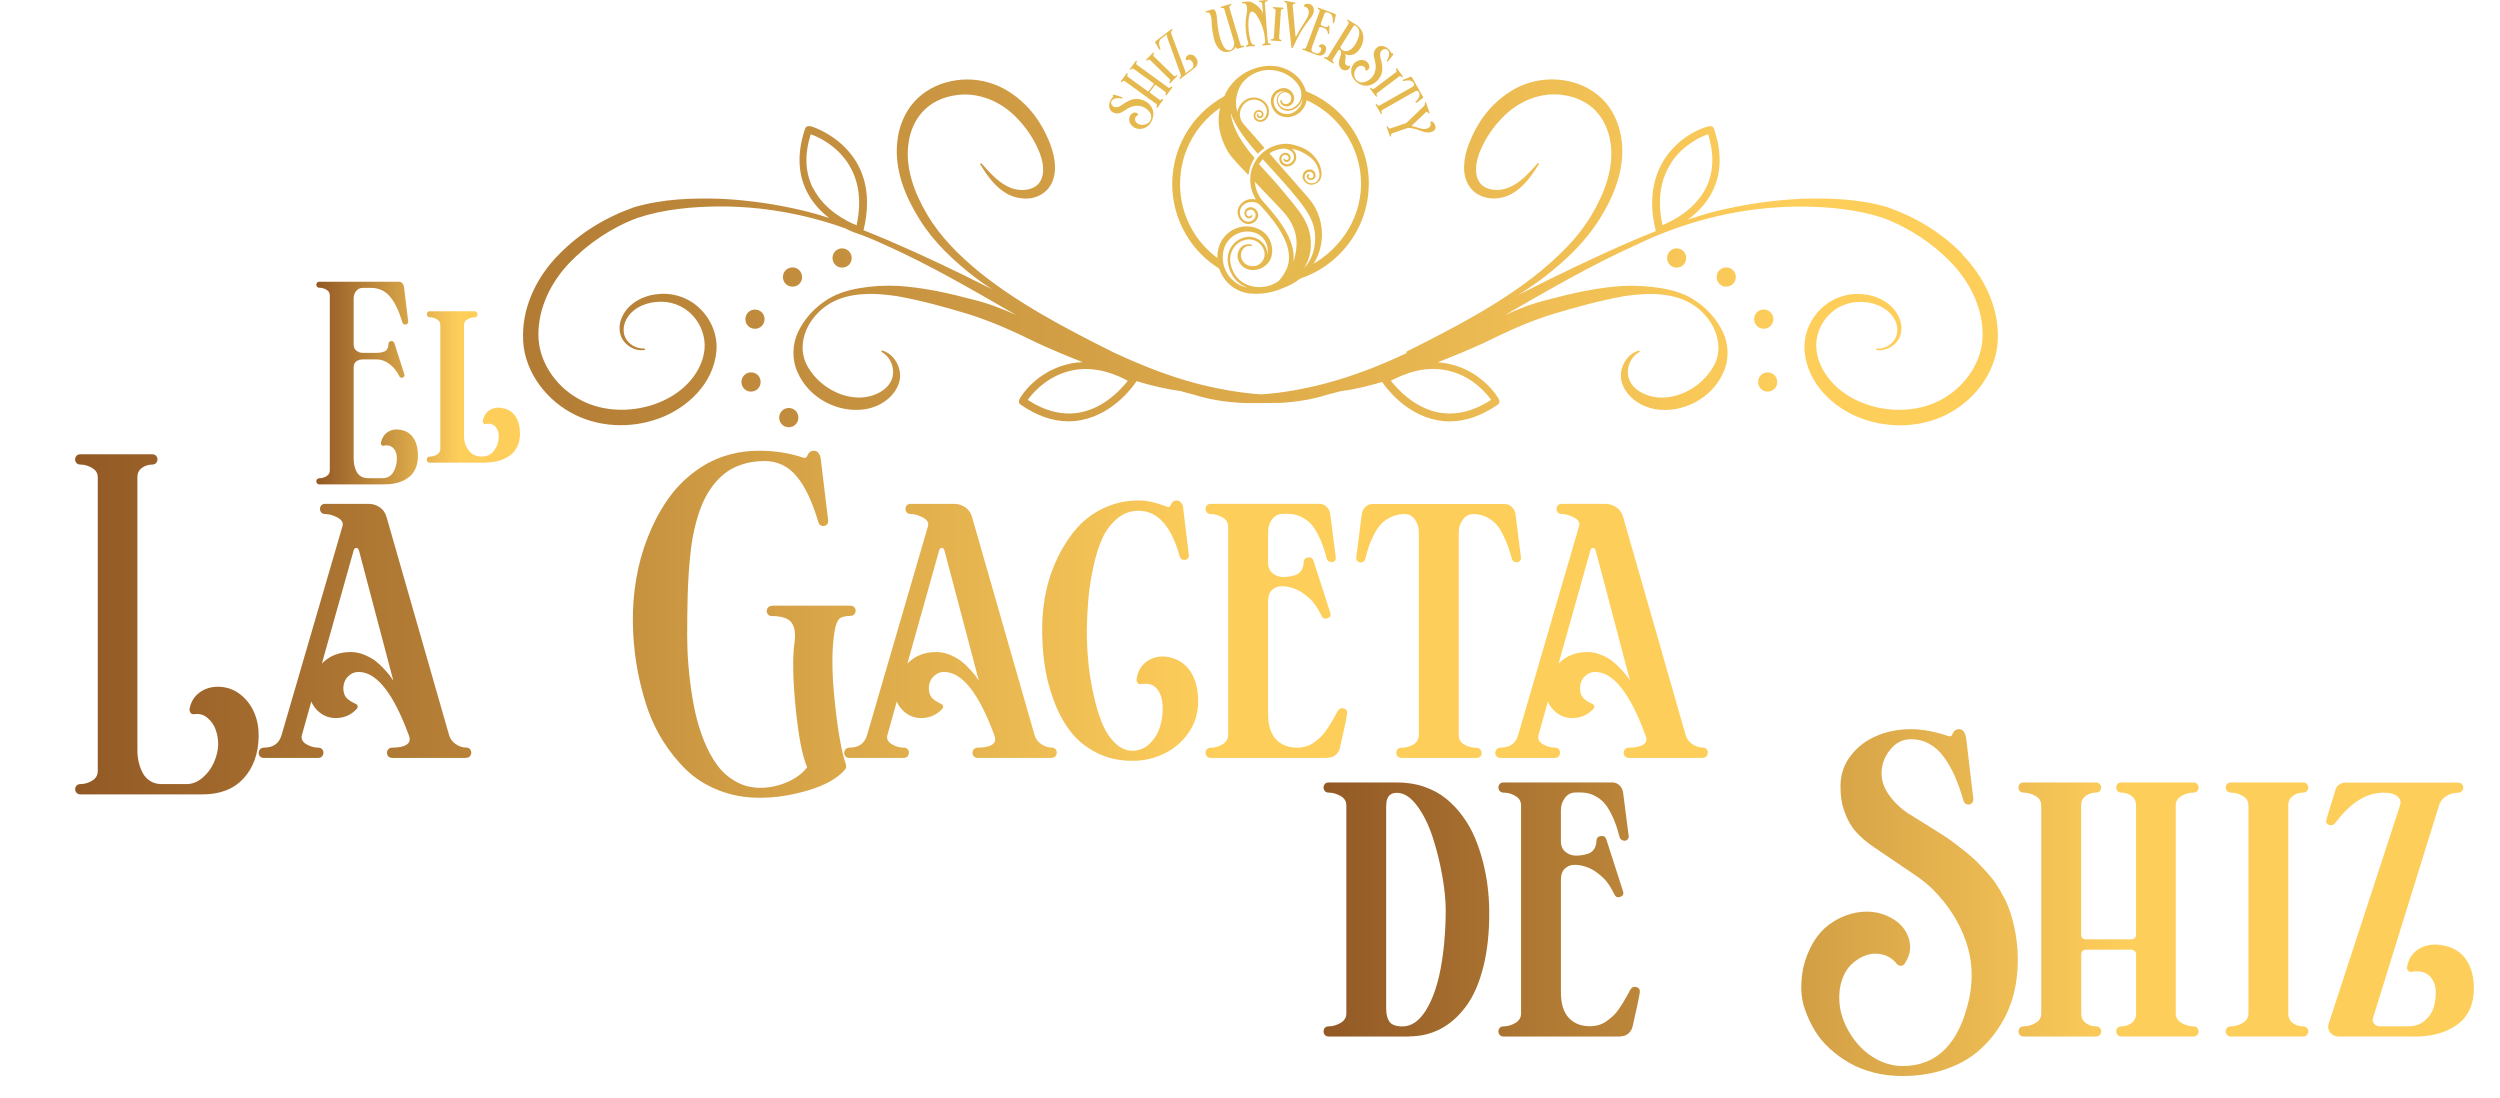 <?xml version="1.0" encoding="UTF-8"?>
<svg id="es" xmlns="http://www.w3.org/2000/svg" xmlns:xlink="http://www.w3.org/1999/xlink" width="369" height="162" viewBox="0 0 369 162">
  <defs>
    <style>
      .cls-1 {
        fill: url(#linear-gradient);
      }

      .cls-1, .cls-2, .cls-3, .cls-4, .cls-5, .cls-6, .cls-7, .cls-8, .cls-9, .cls-10, .cls-11, .cls-12, .cls-13, .cls-14, .cls-15, .cls-16, .cls-17, .cls-18, .cls-19, .cls-20 {
        stroke-width: 0px;
      }

      .cls-2 {
        fill: url(#linear-gradient-11);
      }

      .cls-3 {
        fill: url(#linear-gradient-12);
      }

      .cls-4 {
        fill: url(#linear-gradient-13);
      }

      .cls-5 {
        fill: url(#linear-gradient-10);
      }

      .cls-6 {
        fill: url(#linear-gradient-17);
      }

      .cls-7 {
        fill: url(#linear-gradient-16);
      }

      .cls-8 {
        fill: url(#linear-gradient-19);
      }

      .cls-9 {
        fill: url(#linear-gradient-15);
      }

      .cls-10 {
        fill: url(#linear-gradient-18);
      }

      .cls-11 {
        fill: url(#linear-gradient-14);
      }

      .cls-12 {
        fill: url(#linear-gradient-4);
      }

      .cls-13 {
        fill: url(#linear-gradient-2);
      }

      .cls-14 {
        fill: url(#linear-gradient-3);
      }

      .cls-15 {
        fill: url(#linear-gradient-8);
      }

      .cls-16 {
        fill: url(#linear-gradient-9);
      }

      .cls-17 {
        fill: url(#linear-gradient-7);
      }

      .cls-18 {
        fill: url(#linear-gradient-5);
      }

      .cls-19 {
        fill: url(#linear-gradient-6);
      }

      .cls-20 {
        fill: #e6b94f;
      }
    </style>
    <linearGradient id="linear-gradient" x1="11.09" y1="92.13" x2="252.1" y2="92.13" gradientUnits="userSpaceOnUse">
      <stop offset="0" stop-color="#925925"/>
      <stop offset=".7" stop-color="#fece5b"/>
    </linearGradient>
    <linearGradient id="linear-gradient-2" x1="195.35" y1="133.24" x2="365.12" y2="133.24" xlink:href="#linear-gradient"/>
    <linearGradient id="linear-gradient-3" x1="195.35" y1="133.24" x2="365.12" y2="133.24" xlink:href="#linear-gradient"/>
    <linearGradient id="linear-gradient-4" x1="195.35" y1="133.24" x2="365.12" y2="133.24" xlink:href="#linear-gradient"/>
    <linearGradient id="linear-gradient-5" x1="195.35" y1="133.24" x2="365.12" y2="133.24" xlink:href="#linear-gradient"/>
    <linearGradient id="linear-gradient-6" x1="195.35" y1="133.24" x2="365.12" y2="133.24" xlink:href="#linear-gradient"/>
    <linearGradient id="linear-gradient-7" x1="195.35" y1="133.24" x2="365.12" y2="133.24" xlink:href="#linear-gradient"/>
    <linearGradient id="linear-gradient-8" x1="46.69" y1="56.55" x2="76.77" y2="56.55" xlink:href="#linear-gradient"/>
    <linearGradient id="linear-gradient-9" x1="46.69" y1="56.55" x2="76.77" y2="56.55" xlink:href="#linear-gradient"/>
    <linearGradient id="linear-gradient-10" x1="0" y1="101.18" x2="367.24" y2="101.18" gradientTransform="translate(0 162.82) scale(1 -1)" gradientUnits="userSpaceOnUse">
      <stop offset="0" stop-color="#925925"/>
      <stop offset=".72" stop-color="#fece5b"/>
    </linearGradient>
    <linearGradient id="linear-gradient-11" y1="106.45" y2="106.45" xlink:href="#linear-gradient-10"/>
    <linearGradient id="linear-gradient-12" y1="115.72" y2="115.72" xlink:href="#linear-gradient-10"/>
    <linearGradient id="linear-gradient-13" y1="121.94" x2="367.24" y2="121.94" xlink:href="#linear-gradient-10"/>
    <linearGradient id="linear-gradient-14" y1="124.75" y2="124.75" xlink:href="#linear-gradient-10"/>
    <linearGradient id="linear-gradient-15" x1="0" y1="125.59" x2="367.24" y2="125.59" xlink:href="#linear-gradient-10"/>
    <linearGradient id="linear-gradient-16" y1="106.45" x2="367.24" y2="106.45" xlink:href="#linear-gradient-10"/>
    <linearGradient id="linear-gradient-17" y1="115.72" x2="367.24" y2="115.72" xlink:href="#linear-gradient-10"/>
    <linearGradient id="linear-gradient-18" y1="121.94" x2="367.24" y2="121.94" xlink:href="#linear-gradient-10"/>
    <linearGradient id="linear-gradient-19" y1="124.75" x2="367.24" y2="124.75" xlink:href="#linear-gradient-10"/>
  </defs>
  <g id="EDIT">
    <g>
      <path class="cls-1" d="m29.9,117.25H11.86c-.31,0-.53-.13-.67-.38s-.13-.5,0-.76c.13-.25.36-.38.69-.38.59,0,1.17-.17,1.72-.5s.83-.81.83-1.43v-43.36c0-.59-.28-1.05-.85-1.38s-1.14-.49-1.73-.49c-.31,0-.53-.13-.67-.38-.13-.25-.13-.5,0-.76.13-.25.36-.38.67-.38h10.61c.33,0,.56.13.69.38.13.25.13.5,0,.76-.13.25-.36.38-.69.38-.55,0-1.05.16-1.5.48-.45.32-.68.78-.68,1.39v40.31c0,.59.06,1.17.19,1.72.13.56.32,1.09.58,1.59.26.5.63.91,1.11,1.21.48.3,1.04.46,1.68.46h3.69c.85,0,1.63-.31,2.36-.93s1.29-1.37,1.68-2.25c.39-.88.6-1.75.63-2.62.01-.73-.1-1.45-.34-2.16s-.65-1.31-1.22-1.8c-.57-.49-1.23-.67-1.99-.56-.21.04-.38-.02-.51-.19-.13-.17-.19-.37-.16-.59.19-1.02.67-1.82,1.45-2.4.77-.58,1.7-.87,2.78-.87,1.22.02,2.29.39,3.23,1.11.93.73,1.63,1.64,2.09,2.73.46,1.09.67,2.24.65,3.46-.04,2.59-.79,4.67-2.24,6.24s-3.46,2.35-6.04,2.35Z"/>
      <path class="cls-1" d="m68.77,111.87h-10.87c-.33,0-.56-.13-.69-.38-.13-.25-.13-.5.01-.76.14-.25.37-.38.7-.38.96,0,1.67-.15,2.11-.45.44-.3.56-.74.33-1.33-2.3-6.26-4.77-9.39-7.43-9.39-.61,0-1.13.23-1.58.69-.44.46-.67,1.04-.67,1.74,0,.5.12.93.36,1.27.24.34.75.69,1.53,1.05.13.06.21.17.22.32.01.16-.04.29-.16.41-.77.82-1.72,1.26-2.83,1.32s-2.09-.29-2.92-1.08c-.43-.42-.74-.87-.93-1.36l-1.38,4.92c-.16.56.04,1.02.62,1.37.58.35,1.17.52,1.78.52.33,0,.55.13.68.38.13.25.12.5-.01.76-.13.25-.36.38-.67.38h-8.04c-.31,0-.53-.13-.66-.38-.13-.25-.12-.5.02-.76.14-.25.37-.38.68-.38,1.38,0,2.25-.63,2.6-1.89l8.99-30.83c.13-.49-.12-.9-.76-1.25-.64-.34-1.25-.51-1.82-.51-.31,0-.53-.13-.66-.38-.13-.25-.13-.5,0-.75.13-.25.34-.37.66-.37h6.42c.62,0,1.17.17,1.66.51.49.34.81.8.98,1.38l9.23,32.19c.16.58.49,1.04.99,1.38s1.01.51,1.55.51c.31,0,.53.13.66.38.13.25.12.5-.01.76-.13.25-.36.38-.69.38Zm-10.71-11.39l-5.07-19.2c-.08-.27-.21-.41-.4-.41s-.32.13-.4.4l-4.68,16.67c1.1-1.13,2.52-1.7,4.26-1.7.67,0,1.33.13,1.98.4.65.27,1.2.56,1.63.89.43.33.86.72,1.29,1.19s.72.8.88,1.01.31.43.46.67c.03.03.04.05.04.07Z"/>
      <path class="cls-1" d="m113.92,89.4h11.61c.31,0,.53.12.67.37.13.25.13.49,0,.75-.13.25-.36.38-.67.38-.86.02-1.43.18-1.7.49-.27.31-.49.88-.63,1.71-.45,2.57-.45,6.01,0,10.33.44,4.32.99,7.45,1.65,9.38.09.33.04.58-.13.78-1.08,1.28-2.87,2.29-5.36,3.04-2.49.75-4.88,1.12-7.16,1.12s-4.2-.36-6.06-1.08c-1.86-.72-3.46-1.72-4.79-2.99-1.33-1.28-2.51-2.74-3.54-4.39-1.02-1.65-1.85-3.46-2.47-5.42-.62-1.96-1.09-3.93-1.41-5.92-.32-1.99-.49-4-.52-6.05-.03-2.13.13-4.26.48-6.36.35-2.11.91-4.16,1.69-6.16.78-2,1.72-3.82,2.84-5.46,1.11-1.64,2.47-3.07,4.08-4.28,1.61-1.22,3.38-2.08,5.31-2.58,1.3-.36,2.72-.53,4.25-.53,2.33,0,4.49.34,6.5,1.02.18.06.32.04.42-.04.1-.09.18-.21.23-.36.05-.15.16-.29.31-.42.16-.13.36-.2.61-.2.31,0,.55.13.72.38.17.25.27.55.3.89l1.09,9.03c.01.3-.08.52-.29.67-.21.15-.43.18-.68.1-.24-.08-.4-.26-.48-.52-.88-3-1.94-5.25-3.19-6.76-1.25-1.51-2.84-2.27-4.75-2.27-1.2,0-2.31.16-3.31.49-1.01.33-1.88.78-2.6,1.36-.73.58-1.38,1.28-1.96,2.1-.58.82-1.06,1.71-1.43,2.65-.38.94-.7,1.97-.97,3.08s-.47,2.22-.6,3.33c-.13,1.11-.24,2.25-.32,3.45s-.13,2.32-.16,3.38c-.02,1.06-.04,2.12-.06,3.19v.56c-.03,1.41-.02,2.81.03,4.21.05,1.39.17,2.92.37,4.59.19,1.67.45,3.23.77,4.68.32,1.45.76,2.88,1.32,4.27.56,1.39,1.22,2.59,1.96,3.58.74.99,1.65,1.79,2.74,2.4,1.08.61,2.28.91,3.6.91s2.65-.28,3.94-.83c1.29-.56,2.28-1.29,2.96-2.21-.71-1.66-1.28-4.58-1.69-8.74-.42-4.17-.48-7.37-.18-9.61.19-1.33.05-2.33-.42-2.98-.48-.65-1.44-.98-2.89-.98-.33,0-.56-.12-.69-.37-.13-.25-.13-.49,0-.75.13-.25.36-.38.69-.38Z"/>
      <path class="cls-1" d="m155.19,111.87h-10.87c-.33,0-.56-.13-.69-.38-.13-.25-.13-.5.01-.76.14-.25.37-.38.7-.38.96,0,1.67-.15,2.11-.45.44-.3.56-.74.33-1.33-2.3-6.26-4.77-9.39-7.43-9.39-.61,0-1.13.23-1.58.69-.44.46-.67,1.04-.67,1.74,0,.5.12.93.36,1.27.24.34.75.69,1.53,1.05.13.06.21.17.22.32.01.16-.04.29-.16.41-.77.82-1.72,1.26-2.83,1.32s-2.09-.29-2.92-1.08c-.43-.42-.74-.87-.93-1.36l-1.38,4.92c-.16.56.04,1.02.62,1.37.58.35,1.17.52,1.78.52.33,0,.55.13.68.38.13.25.12.5-.01.76-.13.25-.36.38-.67.38h-8.04c-.31,0-.53-.13-.66-.38-.13-.25-.12-.5.02-.76.14-.25.37-.38.68-.38,1.38,0,2.25-.63,2.6-1.89l8.99-30.83c.13-.49-.12-.9-.76-1.25-.64-.34-1.25-.51-1.82-.51-.31,0-.53-.13-.66-.38-.13-.25-.13-.5,0-.75.13-.25.34-.37.66-.37h6.42c.62,0,1.17.17,1.66.51.49.34.81.8.98,1.38l9.23,32.19c.16.58.49,1.04.99,1.38s1.01.51,1.55.51c.31,0,.53.13.66.38.13.25.12.5-.01.76-.13.25-.36.38-.69.38Zm-10.71-11.39l-5.07-19.2c-.08-.27-.21-.41-.4-.41s-.32.13-.4.4l-4.68,16.67c1.1-1.13,2.52-1.7,4.26-1.7.67,0,1.33.13,1.98.4.65.27,1.2.56,1.63.89.43.33.86.72,1.29,1.19s.72.8.88,1.01.31.43.46.67c.03.03.04.05.04.07Z"/>
      <path class="cls-1" d="m174.65,75.08l.82,6.81c.03.28-.05.49-.24.62-.19.13-.41.17-.65.1-.24-.07-.38-.22-.45-.46-1.24-4.51-3.27-6.76-6.07-6.76-1.22,0-2.29.4-3.22,1.2-.94.8-1.67,1.8-2.19,2.99-.53,1.19-.96,2.62-1.31,4.27-.35,1.65-.58,3.18-.7,4.58s-.19,2.86-.22,4.37c-.01,1.39.04,2.86.17,4.39.12,1.54.36,3.12.69,4.76s.74,3.11,1.23,4.4c.49,1.3,1.14,2.37,1.95,3.2.81.84,1.7,1.26,2.68,1.26s1.85-.35,2.56-1.04c.71-.7,1.21-1.52,1.51-2.48.3-.96.43-1.95.4-2.97-.03-1.11-.31-1.99-.83-2.64-.53-.65-1.32-.88-2.37-.7-.21.04-.38-.02-.5-.19-.13-.17-.18-.37-.14-.61.19-1.22.77-2.12,1.73-2.7.96-.58,2.05-.73,3.27-.43,1.32.33,2.33,1.06,3.03,2.2.7,1.14,1.05,2.57,1.05,4.29s-.46,3.21-1.39,4.57c-.93,1.36-2.12,2.39-3.59,3.11-1.47.72-3.05,1.08-4.74,1.08-2,0-3.79-.42-5.38-1.25-1.59-.83-2.87-1.91-3.86-3.23-.99-1.32-1.8-2.87-2.44-4.66-.64-1.79-1.08-3.57-1.31-5.36-.24-1.79-.34-3.62-.31-5.51.03-1.76.24-3.51.62-5.23.39-1.72.97-3.38,1.76-4.97.79-1.59,1.72-3,2.81-4.22,1.09-1.22,2.41-2.19,3.97-2.91s3.25-1.09,5.07-1.09c.36,0,.7.02,1.02.06s.66.1.99.18c.33.08.59.15.77.2.18.05.45.14.8.27.36.13.56.2.6.21.16.06.3.05.4-.03.1-.08.17-.19.21-.32.04-.13.13-.26.27-.38.14-.12.33-.18.57-.18.27,0,.49.12.67.36s.28.51.31.82Z"/>
      <path class="cls-1" d="m195.98,111.87h-17.28c-.31,0-.53-.13-.67-.38-.13-.25-.13-.5,0-.75.13-.25.36-.37.67-.37.59,0,1.17-.17,1.73-.5.56-.33.85-.8.85-1.41v-30.7c0-.61-.28-1.08-.85-1.4s-1.14-.49-1.73-.49c-.31,0-.53-.13-.67-.38-.13-.25-.13-.5,0-.75.13-.25.36-.37.67-.37h16.02c.43,0,.79.14,1.09.43.3.29.47.64.53,1.06l.82,6.38c.03.21-.01.38-.13.51-.12.13-.26.21-.41.22s-.31-.02-.47-.11c-.16-.09-.26-.22-.32-.4-.19-.71-.38-1.33-.56-1.86s-.43-1.11-.76-1.75-.68-1.16-1.06-1.56c-.38-.4-.86-.74-1.43-1.02s-1.22-.42-1.91-.42h-.76c-.65,0-1.18.26-1.58.79s-.6,1.14-.6,1.83v4.6c0,.67.23,1.19.69,1.56.46.37.99.55,1.59.54.6,0,1.2-.11,1.79-.3.74-.3,1.13-.92,1.18-1.87.01-.43.23-.67.65-.72.42-.05.68.11.8.48l2.47,7.67c.13.4,0,.67-.39.82-.39.15-.68.04-.86-.31-.43-.85-.81-1.48-1.15-1.91-.33-.43-.84-.9-1.52-1.4-.44-.34-.96-.61-1.56-.81-.59-.2-1.17-.3-1.71-.29-.55,0-1.02.19-1.4.56-.39.36-.58.89-.58,1.59v16.68c0,1.66.38,2.91,1.15,3.74.76.83,1.81,1.25,3.13,1.25.47,0,.92-.06,1.35-.19s.81-.32,1.17-.59c.36-.27.67-.53.95-.78.27-.25.55-.58.83-1,.28-.42.5-.74.65-.98.15-.24.34-.57.58-1.01s.39-.72.45-.83c.21-.37.51-.5.9-.4.39.1.56.38.5.82-.15.93-.5,2.59-1.05,4.96-.09.43-.3.79-.62,1.07-.33.28-.71.42-1.16.42Z"/>
      <path class="cls-1" d="m217.98,111.87h-11.14c-.31,0-.53-.13-.66-.38s-.13-.5,0-.75c.13-.25.34-.37.66-.37.67,0,1.26-.16,1.79-.49s.79-.8.79-1.42v-29.92c0-.7-.19-1.32-.58-1.86-.39-.54-.88-.81-1.49-.81-.71,0-1.36.14-1.96.41-.59.27-1.09.61-1.48,1.01-.39.4-.75.92-1.08,1.55-.33.63-.58,1.22-.77,1.76-.19.54-.37,1.17-.54,1.88-.06.25-.21.42-.45.49-.24.08-.45.04-.64-.1-.19-.14-.27-.34-.25-.61l.82-6.38c.06-.42.24-.77.53-1.06.3-.29.65-.43,1.07-.43h19.44c.43,0,.8.14,1.1.43.3.29.49.64.55,1.06l.8,6.38c.03.21-.02.38-.13.51-.12.13-.26.21-.42.22s-.32-.02-.48-.11c-.16-.09-.26-.22-.3-.4-.22-.76-.42-1.38-.59-1.87s-.42-1.06-.75-1.72c-.33-.66-.67-1.19-1.05-1.58-.37-.39-.84-.73-1.42-1.01-.58-.28-1.22-.42-1.91-.42-.61,0-1.12.27-1.52.82-.41.55-.61,1.16-.61,1.85v29.92c0,.64.27,1.12.82,1.43.55.32,1.16.48,1.85.48.21,0,.38.08.5.23s.2.33.21.51-.04.36-.17.51c-.13.16-.31.23-.54.23Z"/>
      <path class="cls-1" d="m251.31,111.87h-10.88c-.33,0-.56-.13-.69-.38-.13-.25-.13-.5.01-.76.14-.25.37-.38.7-.38.96,0,1.67-.15,2.11-.45.45-.3.56-.74.33-1.33-2.3-6.26-4.77-9.39-7.43-9.39-.61,0-1.13.23-1.58.69-.45.46-.67,1.04-.67,1.74,0,.5.12.93.36,1.27.24.34.75.69,1.53,1.05.13.06.21.17.22.32.01.16-.04.29-.16.41-.77.82-1.72,1.26-2.84,1.32-1.12.07-2.09-.29-2.92-1.08-.43-.42-.74-.87-.93-1.36l-1.38,4.92c-.16.56.05,1.02.62,1.37.58.35,1.17.52,1.78.52.33,0,.55.13.68.38.13.25.12.5-.01.76s-.36.38-.67.38h-8.04c-.31,0-.53-.13-.66-.38s-.12-.5.02-.76c.14-.25.37-.38.68-.38,1.38,0,2.25-.63,2.6-1.89l8.99-30.83c.13-.49-.12-.9-.76-1.25-.64-.34-1.25-.51-1.82-.51-.31,0-.53-.13-.66-.38-.13-.25-.13-.5,0-.75.13-.25.34-.37.66-.37h6.42c.62,0,1.17.17,1.66.51.49.34.81.8.98,1.38l9.23,32.19c.16.58.49,1.04.99,1.38s1.01.51,1.55.51c.31,0,.53.13.66.38.13.25.12.5-.01.76s-.36.38-.69.38Zm-10.71-11.39l-5.07-19.2c-.08-.27-.21-.41-.4-.41s-.32.13-.4.4l-4.68,16.67c1.1-1.13,2.52-1.7,4.26-1.7.67,0,1.33.13,1.98.4.65.27,1.2.56,1.63.89.43.33.86.72,1.29,1.19.43.47.72.8.88,1.01s.31.43.46.67c.03.03.04.05.04.07Z"/>
    </g>
  </g>
  <g id="EDIT-2" data-name="EDIT">
    <g>
      <path class="cls-13" d="m208.03,152.99h-11.92c-.31,0-.53-.13-.66-.38s-.13-.5,0-.75c.13-.25.34-.37.66-.37.59,0,1.17-.17,1.75-.5.57-.33.86-.8.86-1.41v-30.7c0-.61-.29-1.08-.86-1.4s-1.15-.49-1.75-.49c-.31,0-.53-.13-.66-.38s-.13-.5,0-.75c.13-.25.34-.37.66-.37h10.1c1.44,0,2.78.21,4.01.64,1.24.43,2.31,1.01,3.21,1.74.9.73,1.72,1.59,2.46,2.6.73,1.01,1.34,2.07,1.81,3.19s.87,2.31,1.19,3.57c.32,1.26.55,2.48.69,3.66s.22,2.35.23,3.53c.03,3.1-.26,5.85-.86,8.25s-1.45,4.35-2.54,5.83c-1.09,1.48-2.34,2.6-3.76,3.35s-2.96,1.12-4.64,1.12Zm-3.43-34.1v30.01c0,.82.16,1.45.49,1.91s.96.69,1.91.69c1.32,0,2.47-.79,3.45-2.36.98-1.57,1.71-3.63,2.19-6.18.48-2.55.73-5.39.75-8.52,0-1.53-.17-3.27-.52-5.23-.35-1.96-.82-3.85-1.42-5.68-.6-1.83-1.37-3.37-2.31-4.63-.94-1.25-1.93-1.88-2.97-1.88s-1.56.62-1.56,1.87Z"/>
      <path class="cls-14" d="m239.21,152.99h-17.28c-.31,0-.53-.13-.67-.38-.13-.25-.13-.5,0-.75.13-.25.36-.37.67-.37.59,0,1.17-.17,1.74-.5.56-.33.84-.8.84-1.41v-30.7c0-.61-.28-1.08-.84-1.4-.56-.33-1.14-.49-1.74-.49-.31,0-.53-.13-.67-.38-.13-.25-.13-.5,0-.75.13-.25.36-.37.67-.37h16.02c.43,0,.79.14,1.09.43.3.29.47.64.53,1.06l.82,6.38c.03.21-.01.38-.13.51-.12.13-.26.21-.41.22-.16.01-.31-.02-.47-.11-.16-.09-.26-.22-.32-.4-.19-.71-.38-1.33-.56-1.86s-.43-1.11-.76-1.75c-.33-.64-.68-1.16-1.06-1.56-.38-.4-.86-.74-1.44-1.02-.58-.28-1.22-.42-1.91-.42h-.76c-.65,0-1.18.26-1.58.79s-.6,1.14-.6,1.83v4.6c0,.67.23,1.19.69,1.56.46.37.99.55,1.59.54.6,0,1.2-.11,1.79-.3.74-.3,1.13-.92,1.18-1.87.01-.43.23-.67.65-.72.42-.05.68.11.8.48l2.47,7.67c.13.4,0,.67-.39.82-.39.15-.68.04-.86-.31-.43-.85-.81-1.48-1.15-1.91-.33-.43-.84-.9-1.52-1.4-.44-.34-.96-.61-1.56-.81-.59-.2-1.16-.3-1.71-.29s-1.02.19-1.4.56c-.39.36-.58.89-.58,1.59v16.68c0,1.66.38,2.91,1.15,3.74.76.83,1.8,1.25,3.12,1.25.47,0,.92-.06,1.35-.19.42-.13.81-.32,1.17-.59.36-.27.67-.53.95-.78.27-.25.55-.58.83-1,.28-.42.5-.74.64-.98s.34-.57.58-1.01.39-.72.45-.83c.21-.37.51-.5.9-.4.39.1.56.38.5.82-.15.93-.5,2.59-1.05,4.96-.09.43-.3.79-.62,1.07-.33.28-.71.42-1.16.42Z"/>
      <path class="cls-12" d="m290.2,108.9l1.07,9.05c0,.3-.1.52-.31.67-.21.15-.43.18-.67.1-.24-.08-.39-.26-.47-.52-.4-1.38-.83-2.59-1.29-3.63-.46-1.04-1-1.98-1.62-2.84s-1.34-1.5-2.16-1.95c-.82-.45-1.72-.67-2.71-.67-1.2,0-2.22.51-3.05,1.54-.83,1.03-1.25,2.18-1.27,3.45-.01,1.21.42,2.38,1.3,3.52.88,1.14,1.94,2.06,3.18,2.78.87.54,1.53.96,1.99,1.24.45.29,1.1.69,1.94,1.21s1.5.97,1.98,1.33c.48.36,1.09.82,1.82,1.4.73.57,1.33,1.09,1.79,1.55.46.46.98,1.01,1.55,1.63.57.63,1.05,1.24,1.43,1.83.39.6.76,1.25,1.13,1.96.37.71.67,1.44.91,2.18.61,1.91.96,3.84,1.06,5.78.1,1.95-.05,3.81-.43,5.58s-1.04,3.44-1.97,4.99-2.06,2.9-3.39,4.05c-1.33,1.15-2.97,2.05-4.9,2.71s-4.06.98-6.37.98c-1.45,0-2.84-.17-4.17-.51-1.33-.34-2.52-.81-3.57-1.41-1.05-.6-2.03-1.31-2.92-2.12-.9-.82-1.63-1.7-2.2-2.65-.57-.95-1.04-1.95-1.42-2.99-.38-1.05-.58-2.1-.59-3.16s.08-2.11.29-3.15c.34-1.42.85-2.68,1.51-3.77s1.43-1.95,2.29-2.58c.86-.63,1.75-1.1,2.67-1.42.92-.32,1.87-.49,2.85-.5,1.08-.01,2.11.2,3.09.63.98.44,1.76,1.02,2.33,1.74.58.72.92,1.55,1.02,2.48s-.17,1.89-.82,2.87c-.15.19-.34.28-.58.27s-.42-.11-.56-.29c-.53-.67-1.19-1.11-1.96-1.33s-1.52-.23-2.25-.03c-.73.2-1.41.56-2.06,1.07-.64.51-1.14,1.13-1.48,1.86-.45.93-.69,1.94-.73,3-.04,1.07.08,2.09.38,3.07.3.98.74,1.93,1.33,2.85.59.92,1.28,1.72,2.05,2.39.77.67,1.64,1.21,2.6,1.61.96.4,1.94.6,2.94.6,5.1,0,8.38-3.28,9.85-9.85.65-3,.49-5.88-.49-8.65-.98-2.77-2.57-5.27-4.78-7.49-.74-.76-1.67-1.51-2.78-2.26s-2.12-1.44-3.04-2.06-1.89-1.28-2.94-1.99c-1.04-.71-1.92-1.45-2.62-2.23-.71-.78-1.28-1.76-1.71-2.96-.44-1.19-.64-2.52-.61-3.97.03-1.66.55-3.13,1.56-4.42,1.01-1.28,2.28-2.24,3.83-2.88,1.54-.64,3.2-.96,4.96-.96s3.54.34,5.58,1.02c.18.06.32.04.42-.04.1-.09.18-.21.22-.36.04-.15.14-.29.3-.42s.36-.2.61-.2c.56,0,.91.42,1.05,1.27Z"/>
      <path class="cls-18" d="m323.76,152.99h-10.63c-.31,0-.53-.13-.67-.38-.13-.25-.13-.5,0-.75.13-.25.36-.37.67-.37.55,0,1.04-.16,1.49-.49.44-.33.67-.8.67-1.42v-8.74c0-.18-.07-.33-.21-.47-.14-.13-.3-.2-.48-.2h-6.72c-.19,0-.36.06-.49.19-.13.13-.2.29-.2.48v8.74c0,.62.22,1.1.67,1.42s.94.49,1.49.49c.33,0,.56.12.69.37.13.24.13.49,0,.75-.13.25-.36.38-.69.38h-10.66c-.31,0-.53-.13-.66-.38s-.13-.5,0-.75c.13-.25.34-.37.66-.37.61,0,1.19-.17,1.76-.5.56-.33.84-.8.84-1.41v-30.7c0-.61-.29-1.08-.86-1.4s-1.15-.49-1.75-.49c-.31,0-.53-.13-.66-.38s-.13-.5,0-.75c.13-.25.34-.37.66-.37h10.66c.33,0,.56.12.69.37.13.24.13.49,0,.75-.13.25-.36.38-.69.38-.55,0-1.04.16-1.49.49s-.67.79-.67,1.4v19.15c0,.18.07.33.21.44.14.12.3.18.48.18h6.72c.18,0,.34-.06.48-.18.14-.12.21-.27.21-.44v-19.15c0-.61-.22-1.08-.67-1.4-.45-.33-.94-.49-1.49-.49-.31,0-.53-.13-.67-.38-.13-.25-.13-.5,0-.75.13-.25.36-.37.67-.37h10.63c.31,0,.53.12.67.37.13.24.13.49,0,.75-.13.25-.36.38-.67.38-.59,0-1.18.16-1.75.49-.57.33-.86.79-.86,1.4v30.7c0,.61.29,1.08.86,1.41.57.33,1.15.5,1.75.5.31,0,.53.12.67.37.13.24.13.49,0,.75-.13.25-.36.38-.67.38Z"/>
      <path class="cls-19" d="m339.91,152.99h-10.63c-.31,0-.53-.13-.67-.38s-.13-.5,0-.75c.13-.25.36-.37.67-.37.59,0,1.17-.17,1.74-.5.56-.33.85-.8.85-1.41v-30.7c0-.61-.28-1.08-.85-1.4s-1.14-.49-1.74-.49c-.31,0-.53-.13-.67-.38s-.13-.5,0-.75c.13-.25.36-.37.67-.37h10.63c.33,0,.56.12.69.37.13.24.13.49,0,.75s-.36.38-.69.38c-.55,0-1.05.16-1.49.49-.44.33-.67.79-.67,1.4v30.7c0,.62.22,1.1.67,1.42.45.33.94.49,1.49.49.33,0,.56.12.69.37.13.24.13.49,0,.75s-.36.38-.69.38Z"/>
      <path class="cls-17" d="m356.29,152.99h-11.1c-.5,0-.92-.19-1.23-.57-.32-.38-.4-.8-.26-1.28l10.54-32.25c.15-.46.09-.84-.18-1.15-.27-.3-.6-.5-1-.6-.4-.1-.82-.14-1.27-.14-2.51,0-4.86,1.48-7.07,4.43-.28.36-.6.46-.97.32-.36-.14-.49-.41-.37-.81l1.36-4.43c.09-.31.27-.56.56-.73.28-.18.6-.27.96-.27h16.53c.33,0,.56.12.69.37.13.24.13.49,0,.75-.14.25-.37.38-.7.38-.63,0-1.21.17-1.73.51-.53.34-.88.79-1.06,1.37l-9.75,31.41c-.08.31-.01.59.21.83.22.24.5.36.82.36h4.14c.96,0,1.77-.26,2.41-.78s1.09-1.13,1.33-1.85c.24-.71.37-1.48.37-2.31,0-1.07-.31-1.9-.92-2.5-.62-.6-1.49-.8-2.64-.61-.22.04-.4-.01-.53-.18-.13-.16-.18-.36-.13-.6.22-1.22.84-2.11,1.85-2.67,1.01-.56,2.17-.71,3.49-.44,1.47.28,2.58.97,3.35,2.08.76,1.1,1.15,2.52,1.15,4.24,0,2.39-.82,4.17-2.45,5.36-1.63,1.19-3.76,1.78-6.38,1.78Z"/>
    </g>
  </g>
  <g id="EDIT-3" data-name="EDIT">
    <g>
      <path class="cls-15" d="m56.79,71.5h-9.64c-.19,0-.32-.08-.4-.23s-.08-.3,0-.45.21-.23.4-.23c.35,0,.7-.1,1.03-.3.34-.2.5-.48.5-.86v-25.84c0-.36-.17-.64-.5-.83-.34-.19-.68-.29-1.03-.29-.19,0-.32-.07-.4-.22-.08-.15-.08-.29,0-.44s.21-.23.4-.23h11.73c.19,0,.36.08.5.23s.22.33.25.53l.62,5.08c.02.17-.04.3-.16.39-.12.09-.26.12-.41.07-.15-.04-.25-.15-.29-.3-.49-1.66-1.09-2.93-1.82-3.79-.73-.87-1.67-1.3-2.82-1.3h-1.18c-.41,0-.74.15-.99.46-.26.31-.38.68-.38,1.1v6.79c0,.39.13.69.4.91.27.22.59.33.95.33h1.99c.24,0,.45-.01.63-.04.18-.03.37-.08.56-.16.19-.08.34-.21.45-.4s.16-.42.16-.69c0-.17.06-.29.19-.37.12-.08.26-.1.4-.05.14.04.23.14.28.28l1.47,4.59c.08.24,0,.4-.23.48-.23.08-.4.02-.51-.19-.35-.72-.83-1.32-1.42-1.78-.59-.46-1.25-.7-1.98-.7h-2c-.39,0-.71.1-.96.3-.25.2-.38.48-.38.82v13.44c0,.36.03.71.09,1.03.06.32.17.64.32.94.15.31.37.55.66.73.29.18.63.27,1.04.27h2.12c.72,0,1.26-.29,1.62-.88.35-.59.53-1.27.53-2.05,0-.64-.17-1.14-.52-1.5s-.84-.49-1.47-.36c-.12.03-.22-.01-.29-.11-.07-.1-.09-.22-.07-.35.16-.72.51-1.25,1.05-1.59.54-.34,1.18-.43,1.92-.28.82.16,1.44.57,1.86,1.24.42.67.63,1.52.63,2.55,0,1.42-.45,2.49-1.35,3.19-.9.7-2.08,1.05-3.54,1.05Z"/>
      <path class="cls-16" d="m71.61,68.29h-8.17c-.19,0-.32-.08-.39-.23-.08-.15-.08-.3,0-.44.07-.15.21-.22.39-.22.35,0,.7-.1,1.04-.29.34-.19.51-.47.51-.84v-18.31c0-.36-.17-.64-.51-.84-.34-.19-.68-.29-1.03-.29-.19,0-.33-.08-.4-.23-.08-.15-.07-.3,0-.44.08-.15.22-.22.41-.22h6.56c.19,0,.32.08.4.23.08.15.08.3,0,.45s-.21.23-.4.23c-.35,0-.7.1-1.03.29s-.5.47-.5.83v16.43c0,.8.23,1.49.7,2.09.47.6,1.1.9,1.91.9s1.4-.3,1.85-.91.67-1.28.67-2.04c0-.63-.17-1.12-.51-1.48-.34-.36-.83-.48-1.47-.38-.13.02-.23-.02-.3-.12-.07-.1-.09-.21-.07-.34.13-.72.48-1.26,1.03-1.6.56-.34,1.2-.43,1.94-.27.82.17,1.45.58,1.87,1.24.42.66.64,1.5.64,2.53,0,.72-.14,1.37-.42,1.93-.28.56-.66,1.01-1.14,1.34-.48.33-1.03.58-1.63.74-.61.16-1.26.25-1.97.25Z"/>
    </g>
  </g>
  <g id="Layer_2_copy_4" data-name="Layer 2 copy 4">
    <path class="cls-5" d="m116.42,60.22c-.77,0-1.41.62-1.41,1.42s.62,1.42,1.41,1.42,1.42-.62,1.42-1.42-.62-1.42-1.42-1.42Z"/>
    <path class="cls-2" d="m110.85,54.96c-.77,0-1.41.62-1.41,1.42s.62,1.42,1.41,1.42,1.42-.62,1.42-1.42-.62-1.42-1.42-1.42Z"/>
    <path class="cls-3" d="m111.43,45.69c-.77,0-1.41.62-1.41,1.42s.62,1.42,1.41,1.42,1.42-.62,1.42-1.42-.62-1.42-1.42-1.42Z"/>
    <path class="cls-4" d="m118.39,40.89c0-.77-.62-1.42-1.41-1.42s-1.42.62-1.42,1.42.62,1.42,1.42,1.42,1.41-.62,1.41-1.42Z"/>
    <path class="cls-11" d="m125.71,38.08c0-.77-.62-1.42-1.41-1.42s-1.42.62-1.42,1.42.62,1.42,1.42,1.42,1.41-.62,1.41-1.42Z"/>
    <path class="cls-9" d="m289.62,37.46c-3.12-3.16-6.87-5.42-11.03-6.88-4.22-1.24-8.53-1.37-12.8-1.24-4.26.22-8.49.84-12.6,1.86-1.37.35-2.72.77-4.07,1.22,1.33-.97,2.67-2.28,3.6-4.09,1.37-2.7,1.46-5.84.26-9.34-.18-.53-.77-.35-1.02-.29-3.67,1.08-9.99,5.73-7.56,15.42-1.08.42-2.14.86-3.21,1.31-5.79,2.5-11.49,5.24-17.11,8.12,1.33-.84,2.63-1.73,3.89-2.68,3.07-2.39,6.01-5.13,8.13-8.54,2.08-3.32,3.74-7.26,3.27-11.48-.24-2.06-1-4.14-2.43-5.77-1.44-1.64-3.45-2.7-5.52-3.12-2.1-.44-4.29-.27-6.32.46-2.01.75-3.74,2.06-5.15,3.58-1.39,1.55-2.43,3.36-3.16,5.29-.38.97-.64,2.01-.68,3.12-.07,1.08.15,2.32.91,3.3.73.97,1.92,1.48,3.03,1.57,1.11.09,2.19-.18,3.12-.69,1.83-1.06,2.98-2.77,4-4.4l-.18-.13c-1.28,1.44-2.59,2.94-4.27,3.61-1.59.69-3.67.42-4.42-.89-.77-1.26-.44-3.16.29-4.76.73-1.68,1.77-3.21,3.01-4.49,2.43-2.63,5.97-4.09,9.44-3.45,1.7.29,3.34,1.06,4.51,2.3,1.17,1.24,1.9,2.92,2.17,4.71.53,3.58-.84,7.32-2.74,10.53-1.88,3.27-4.66,5.97-7.6,8.43-5.97,4.85-12.93,8.41-19.83,11.88l.09.18c-3.91,1.84-7.91,3.41-12.09,4.51-3.09.8-6.23,1.39-9.44,1.59-3.18-.22-6.34-.8-9.44-1.59-4.29-1.13-8.38-2.77-12.4-4.65-6.92-3.47-13.84-7.06-19.83-11.9-2.94-2.43-5.7-5.16-7.6-8.43-1.92-3.21-3.27-6.95-2.74-10.53.24-1.77.97-3.47,2.17-4.71,1.17-1.24,2.79-2.01,4.51-2.3,3.47-.64,7.01.82,9.44,3.45,1.24,1.31,2.28,2.83,3.01,4.49.73,1.59,1.08,3.5.29,4.76-.75,1.28-2.83,1.57-4.42.89-1.68-.66-2.98-2.19-4.27-3.61l-.18.13c1.02,1.64,2.14,3.34,4,4.4.95.51,2.01.75,3.12.69,1.08-.07,2.28-.58,3.03-1.57.75-.95.97-2.21.91-3.3-.04-1.11-.33-2.15-.68-3.12-.73-1.9-1.77-3.74-3.16-5.29-1.39-1.53-3.14-2.83-5.15-3.58-2.03-.75-4.24-.91-6.32-.46-2.08.42-4.09,1.48-5.53,3.12-1.44,1.64-2.21,3.72-2.43,5.77-.46,4.23,1.19,8.16,3.27,11.48,2.1,3.41,5.04,6.13,8.13,8.54.84.64,1.7,1.24,2.59,1.81-5.06-2.57-10.19-5.02-15.41-7.26-1.17-.51-2.37-.97-3.56-1.46,2.92-12.04-7.49-15.24-7.6-15.29-.24-.07-.82-.24-1.02.29-1.19,3.5-1.1,6.64.27,9.34.84,1.66,2.06,2.92,3.27,3.85-1.11-.35-2.23-.69-3.36-.97-4.13-1.02-8.33-1.64-12.6-1.86-4.24-.13-8.58,0-12.8,1.24-4.16,1.46-7.91,3.72-11.03,6.88-3.14,3.12-5.39,7.43-5.39,12.04-.09,4.78,2.96,9.07,6.9,11.31,4,2.3,8.95,2.5,13.17.95,4.18-1.53,8.05-5.13,8.47-9.93.22-2.37-.8-4.76-2.5-6.35-1.68-1.62-4.11-2.37-6.37-2.04-2.21.24-4.51,1.57-5.24,3.83-.35,1.08-.22,2.39.57,3.25.75.86,1.9,1.33,2.98,1.13v-.22c-1.04.09-2.06-.42-2.63-1.19-.6-.77-.62-1.86-.27-2.74.75-1.84,2.76-2.81,4.69-2.94,1.97-.18,3.91.55,5.22,1.95,1.3,1.37,1.99,3.3,1.79,5.13-.2,1.86-1.17,3.65-2.52,5.02-1.35,1.39-3.07,2.39-4.93,3.03-3.71,1.26-7.98,1.06-11.29-.91-3.34-1.9-5.75-5.53-5.77-9.31-.04-3.92,1.77-7.7,4.53-10.62,2.76-2.9,6.32-5.29,10.08-6.68,3.85-1.28,8.09-1.68,12.24-1.7,6.23,0,12.47,1.11,18.37,3.21,1.08.55,1.86.8,1.94.82l.55.18c1.15.44,2.3.93,3.43,1.46,6.7,2.99,13.04,6.7,19.41,10.38-2.03-.93-4.15-1.75-6.32-2.28-3.67-.97-7.29-1.79-11.12-2.04-1.92-.09-3.82,0-5.7.33-1.88.31-3.76.91-5.33,2.06-1.57,1.11-2.87,2.59-3.74,4.38-.86,1.77-.97,4.07-.09,5.97,1.66,3.83,5.99,6.13,10.12,5.44,2.01-.35,4.02-1.64,4.8-3.7.75-2.1-.57-4.47-2.48-4.96l-.09.2c1.63.86,2.14,2.94,1.46,4.31-.71,1.44-2.39,2.21-3.96,2.41-3.27.35-6.65-1.62-8.31-4.45-.86-1.42-1.02-3.16-.49-4.82.51-1.66,1.7-3.16,3.14-4.2,2.98-2.1,6.96-1.99,10.48-1.46,3.56.64,7.16,1.62,10.63,2.68,3.51,1.11,6.7,2.57,10.08,4.23,2.21,1.02,4.44,1.95,6.7,2.83-4.57.18-7.8,3.03-9.17,5.2-.13.22-.46.73,0,1.06,2.39,1.66,4.75,2.48,7.1,2.48.64,0,1.3-.07,1.94-.2,4.99-1,7.91-5.44,8.02-5.64l.07-.09c2.12.64,4.29,1.17,6.5,1.46.64.18,1.3.38,1.95.53,2.28.73,4.62,1.08,6.92,1.22.82.04,1.64.04,2.48.02h.88c.82,0,1.63,0,2.47-.02,2.3-.13,4.66-.49,6.87-1.19.71-.18,1.35-.35,2.01-.53,2.1-.27,4.15-.77,6.17-1.37.13.2,3.05,4.65,8.02,5.62.64.13,1.28.2,1.95.2,2.34,0,4.73-.84,7.1-2.48.46-.33.15-.82,0-1.06-1.35-2.12-4.44-4.89-8.84-5.18,2.28-.91,4.53-1.84,6.76-2.85,3.36-1.66,6.56-3.14,10.08-4.23,3.47-1.06,7.1-2.04,10.63-2.68,3.51-.53,7.47-.64,10.48,1.46,1.44,1.04,2.63,2.54,3.14,4.2.53,1.66.4,3.41-.49,4.82-1.66,2.83-5.04,4.8-8.31,4.45-1.59-.2-3.27-.97-3.96-2.41-.68-1.37-.18-3.43,1.46-4.31l-.09-.2c-1.9.49-3.25,2.85-2.48,4.96.77,2.06,2.79,3.32,4.8,3.7,4.13.69,8.47-1.62,10.12-5.44.88-1.9.77-4.2-.09-5.97-.86-1.79-2.17-3.27-3.74-4.38-1.55-1.15-3.45-1.75-5.33-2.06s-3.78-.42-5.7-.33c-3.82.24-7.45,1.06-11.12,2.04-2.17.53-4.29,1.35-6.32,2.28,6.37-3.65,12.71-7.37,19.41-10.38,7.58-3.67,15.91-5.66,24.29-5.66,4.16.02,8.4.42,12.24,1.7,3.76,1.42,7.32,3.78,10.08,6.68,2.76,2.92,4.58,6.7,4.53,10.62,0,3.76-2.43,7.39-5.77,9.31-3.34,1.97-7.6,2.15-11.29.91-1.86-.64-3.58-1.64-4.93-3.03-1.35-1.39-2.32-3.16-2.52-5.02-.22-1.84.46-3.76,1.79-5.13,1.3-1.39,3.25-2.12,5.22-1.95,1.92.13,3.93,1.11,4.69,2.94.35.88.33,1.95-.27,2.74-.57.77-1.59,1.31-2.61,1.19v.22c1.06.18,2.21-.29,2.96-1.13.77-.86.93-2.17.57-3.25-.73-2.26-3.03-3.58-5.24-3.83-2.23-.33-4.68.42-6.37,2.04-1.7,1.57-2.7,3.96-2.5,6.35.42,4.8,4.29,8.43,8.46,9.93,4.22,1.55,9.15,1.35,13.17-.95,3.93-2.23,6.98-6.53,6.9-11.31,0-4.6-2.26-8.92-5.33-12.04h.02Zm-42.92-13.5c1.77-2.63,4.4-3.81,5.42-4.16.93,3.01.82,5.69-.35,7.99-1.68,3.27-5.06,4.91-6.39,5.44-.79-3.65-.33-6.77,1.35-9.27h-.02Zm-126.69,3.85c-1.17-2.3-1.3-4.98-.35-7.99,1.02.33,3.65,1.53,5.42,4.16,1.68,2.5,2.14,5.62,1.35,9.27-1.33-.53-4.71-2.15-6.39-5.44h-.02Zm39.47,33.06c-2.52.49-5.15-.13-7.78-1.84.6-.88,2.48-3.1,5.48-4.07,2.87-.95,5.99-.53,9.28,1.24-.88,1.15-3.38,3.96-6.99,4.67Zm60.58-1.84c-2.63,1.73-5.26,2.32-7.78,1.84-3.6-.71-6.1-3.54-6.99-4.67.8-.42,1.59-.77,2.37-1.04.07,0,.11-.04.18-.07,2.37-.8,4.64-.84,6.76-.15,3.01.97,4.86,3.19,5.48,4.07l-.02.02Z"/>
    <path class="cls-7" d="m260.91,54.96c-.77,0-1.41.62-1.41,1.42s.62,1.42,1.41,1.42,1.41-.62,1.41-1.42-.62-1.42-1.41-1.42Z"/>
    <path class="cls-6" d="m261.75,47.1c0-.77-.62-1.42-1.42-1.42s-1.42.62-1.42,1.42.62,1.42,1.42,1.42,1.42-.62,1.42-1.42Z"/>
    <path class="cls-10" d="m254.79,39.47c-.77,0-1.41.62-1.41,1.42s.62,1.42,1.41,1.42,1.42-.62,1.42-1.42-.62-1.42-1.42-1.42Z"/>
    <path class="cls-8" d="m246.06,38.08c0,.77.62,1.42,1.41,1.42s1.41-.62,1.41-1.42-.62-1.42-1.41-1.42-1.41.62-1.41,1.42Z"/>
    <path class="cls-20" d="m165.62,14.34c.12.05.06.21-.05.19-.71-.1-1.3-.05-1.53.44-.14.3.08.66.38.8.32.15.74.01,1.02-.18.75-.51,1.58-1.08,2.53-.98,1.59.18,2.8,1.54,2.03,3.22-.57,1.25-1.96,1.49-2.74.89-.64-.49-.69-1.12-.49-1.57.24-.53.91-.78,1.24-.26.03.06,0,.12-.07.14-.46.12-.51.7-.24,1.02.55.64,1.77.44,2.11-.3.33-.74-.09-1.3-.65-1.72-.68-.5-1.5-.52-2.25-.24-.9.33-1.53,1.33-2.62.81-.62-.29-.72-1.07-.43-1.7.1-.23.26-.43.43-.62.08-.08-.1-.11-.04-.24.04-.08.14-.08.21-.06l1.16.36h0Z"/>
    <path class="cls-20" d="m172.18,14.05c-.08.11-.24-.01-.16-.12.07-.1.11-.28-.03-.38l-1.4-1.02s-.1-.01-.13.03l-.74,1.01s-.02.1.02.12l1.4,1.02c.14.1.3.02.37-.08.08-.11.24,0,.16.12l-.83,1.14c-.08.1-.24-.01-.16-.12.08-.1.14-.32,0-.42l-4.67-3.38c-.14-.1-.33.02-.4.13-.08.1-.24-.01-.16-.12l.83-1.14c.08-.11.24,0,.16.12-.07.1-.11.27.03.38l2.96,2.14s.09.01.12-.03l.74-1.01s.03-.1,0-.13l-2.96-2.14c-.14-.1-.3-.02-.37.09-.08.11-.24-.01-.16-.12l.83-1.13c.08-.11.24,0,.16.12-.07.1-.14.32,0,.42l4.66,3.38c.14.1.33-.03.41-.13.08-.11.24,0,.16.12l-.83,1.13h0Z"/>
    <path class="cls-20" d="m172.74,12.27c-.09.09-.24-.04-.14-.14.09-.09.19-.29.06-.42l-2.91-2.85c-.13-.12-.33-.02-.42.07-.09.09-.24-.04-.14-.14l.99-1c.1-.1.24.04.14.14-.09.09-.15.25-.02.38l2.91,2.85c.13.13.3.06.38-.03.1-.1.24.04.14.14l-.99,1h0Z"/>
    <path class="cls-20" d="m174.25,11.66c-.11.08-.23-.07-.12-.16.19-.15.18-.44.1-.64l-1.94-5.31c-.05-.15-.08-.33-.04-.49l-.84.64c-.43.33-.4.86-.13,1.52.04.11-.11.2-.17.09l-.57-.98c-.04-.07-.07-.17,0-.22l2.35-1.8c.11-.08.23.08.12.16-.2.15-.16.42-.09.62l1.98,5.28c.06.15.1.37.05.48l1.02-.78c.28-.21.19-.7,0-.97-.15-.22-.51-.42-.74-.19-.04.04-.11.02-.14-.03-.14-.25-.04-.51.18-.68.41-.31.94-.1,1.22.28.4.54.38,1.14-.18,1.57l-2.08,1.59Z"/>
    <path class="cls-20" d="m182.75,7.18c-.2.06-.32-.13-.38-.3-.07.31-.42.6-.83.72-1.23.36-2.02-.59-2.32-1.73-.23-.89-.35-1.8-.39-2.71-.02-.4-.05-.81-.27-1.16-.12-.19-.32-.2-.49-.15-.13.04-.18-.15-.06-.19l.91-.27c.56-.17.67.81.74,1.68.07.86.18,1.73.43,2.55.46,1.54.96,1.93,1.51,1.76.45-.14.68-.78.51-1.34l-1.41-4.71c-.05-.17-.28-.18-.4-.15-.13.04-.19-.15-.06-.19l1.4-.41c.13-.04.18.15.06.19-.12.04-.3.17-.25.34l1.65,5.49c.06.2.28.18.4.14.13-.04.19.16.06.19l-.8.24h0Z"/>
    <path class="cls-20" d="m186.42,6.7c-.13.01-.15-.19-.01-.2.13-.01.34-.1.32-.28l-.03-.48c-.09-1.16-.48-2.28-1.08-3.27-.37-.62-.64-.79-.9-.75-.22.03-.39.54-.44,1.28-.06,1.02.03,1.98.26,2.85.08.33.19.78.6.75.14-.01.15.19.01.2l-1.18.09c-.13.01-.14-.19-.01-.2.13-.01.35-.14.29-.31-.34-1.08-.45-2.14-.39-3.34.04-.78.38-1.53.11-2.29-.08-.23-.35-.29-.57-.27-.13.01-.15-.19-.01-.2l.88-.06c.54-.04,1.99.94,2.15,1.85l-.12-1.55c-.01-.18-.24-.23-.37-.22-.13.01-.15-.19-.02-.2L187,0c.14-.01.15.19.01.2-.12,0-.33.1-.32.28l.43,5.72c.01.18.23.24.36.23.14-.01.15.19.01.2l-1.08.08h0Z"/>
    <path class="cls-20" d="m187.65,5.99c-.13,0-.12-.21.01-.2.13,0,.35-.05.36-.23l.26-4.05c.01-.18-.2-.26-.33-.27-.13,0-.12-.21.01-.2l1.41.09c.14,0,.12.21-.01.2-.12,0-.29.05-.3.23l-.26,4.05c-.01.18.15.26.27.27.14,0,.12.21-.01.2l-1.41-.09h0Z"/>
    <path class="cls-20" d="m189.92.61c-.02-.17-.13-.28-.3-.31-.13-.02-.1-.22.03-.19l1.48.27c.14.03.1.22-.03.19-.13-.03-.32.03-.3.2l.41,4.54c0,.09.08.11.13.02.71-1.4,1.7-2.63,1.81-3.24.14-.74-.3-1.09-.63-1.12-.06,0-.1-.05-.08-.11.09-.27.47-.35.75-.3.55.1.82.64.72,1.16-.18.94-1.02,1.31-2.25,3.61-.2.37-.41.79-.62,1.26l-.2.44c-.05.12-.22.08-.23-.04l-.69-6.4h0Z"/>
    <path class="cls-20" d="m192.29,7.36c-.12-.05-.05-.23.07-.19.12.04.35.05.41-.12l2.01-5.37c.06-.16-.12-.31-.23-.35-.12-.05-.06-.23.07-.19l2.45.91c.09.03.11.13.1.21l-.26,1.1c-.03.12-.2.08-.19-.03.05-.71-.06-1.23-.57-1.42l-.25-.09c-.18-.07-.35.05-.41.22l-.53,1.41c-.06.17.04.31.19.36l.41.15c.17.06.39.11.48-.13.04-.11.19-.07.19.04l-.05,1.07c0,.11-.17.11-.18,0-.03-.33-.19-.66-.52-.78l-.42-.15c-.16-.06-.31-.02-.37.13l-1.04,2.8c-.1.28-.14.65.21.78l.44.16c.33.12.57-.17.68-.44.09-.25.03-.49-.27-.54-.06,0-.07-.08-.04-.12.18-.28.49-.33.77-.16.32.2.38.56.23.98-.23.62-.78.71-1.35.5l-2.02-.75h0Z"/>
    <path class="cls-20" d="m195.49,8.57c-.11-.07,0-.24.1-.17.11.07.33.12.42-.04l3.04-4.87c.09-.15-.05-.33-.16-.39-.11-.07,0-.24.11-.17l1.09.67c1.27.78,1.42,2.23.76,3.38-.58,1.02-1.48,1.43-2.33,1,.06.08.1.3.1.41-.01.41-.24,1.02.12,1.24.21.13.38.13.5.05.02-.01.04,0,.04.02.02.62-.7.85-1.18.56-.25-.15-.42-.49-.46-.75-.05-.3.04-.78.22-1.27.1-.25.15-.56-.02-.79-.08-.1-.24-.13-.31-.01l-.84,1.35c-.09.15.05.33.15.39.11.07,0,.24-.11.17l-1.24-.77h0Zm2.42-1.76c-.09.15-.02.36.1.47.8.71,1.67-.08,2.09-.84.45-.81.94-2.03-.03-2.63-.12-.08-.24-.05-.33.09l-1.82,2.91h0Z"/>
    <path class="cls-20" d="m204.87,9.07c-.09.09-.22-.01-.16-.11.34-.63.49-1.2.1-1.58-.24-.23-.65-.15-.88.08-.24.25-.26.69-.18,1.01.22.88.47,1.85.06,2.69-.71,1.42-2.41,2.09-3.74.8-.99-.96-.73-2.35.1-2.86.68-.43,1.29-.26,1.65.08.42.4.43,1.11-.18,1.25-.06.01-.11-.05-.11-.11.05-.47-.48-.72-.88-.57-.79.29-1.02,1.51-.44,2.07.58.56,1.26.36,1.85-.02.71-.47,1-1.23,1-2.01,0-.96-.74-1.88.13-2.73.49-.48,1.26-.3,1.75.18.18.18.32.39.44.61.05.1.14-.06.24.05.06.06.03.15-.02.22l-.74.95h0Z"/>
    <path class="cls-20" d="m202.22,13.11c-.08-.11.08-.23.16-.12.08.1.27.23.41.12l3.25-2.45c.14-.11.07-.32,0-.42-.08-.11.08-.23.16-.12l.85,1.12c.08.11-.08.23-.16.12-.08-.1-.23-.18-.37-.08l-3.25,2.45c-.14.11-.11.28-.03.38.08.11-.08.23-.16.12l-.85-1.12h0Z"/>
    <path class="cls-20" d="m203.06,15.5c-.07-.11.11-.21.17-.1.08.14.23.26.39.17l4.92-2.79c.17-.1.22-.32.13-.49-.27-.47-.8-.5-1.5-.33-.11.02-.18-.13-.07-.19l1.06-.43c.07-.03.17-.04.22.04l1.67,2.91c.04.08-.01.16-.07.21l-.91.68c-.11.07-.21-.07-.13-.15.5-.51.74-.98.47-1.45-.1-.17-.31-.22-.48-.13l-4.92,2.79c-.16.09-.12.3-.04.43.06.1-.1.22-.17.1l-.74-1.28h0Z"/>
    <path class="cls-20" d="m204.68,18.78c-.04-.12.14-.19.19-.06.04.12.18.3.35.24l2.36-.81,2.6-2.5c.13-.12.16-.29.12-.43-.05-.13.14-.2.19-.06l.51,1.48c.04.12-.15.19-.19.06-.05-.14-.21-.28-.33-.16l-2.06,1.97c-.07.07-.06.1.04.12.81.14,1.5.57,2.15.36.56-.18.65-.64.51-.94-.02-.05,0-.11.06-.12.28-.05.53.23.63.5.18.53,0,.87-.5,1.04-1.11.37-2.02-.6-3.49-.59l-2.34.8c-.17.06-.19.24-.15.35.04.13-.14.19-.19.06l-.46-1.33h0Z"/>
    <path class="cls-20" d="m202.04,27.15c0-6.39-4.06-11.83-9.7-13.84.09.18.32,1.17.33,1.24,0,.06,0,.12.02.17,4.77,2.07,8.2,6.86,8.2,12.43s-3.64,10.38-8.37,12.47c-.66.79-1.27,1.41-2.19,1.92,6.59-1.38,11.7-7.33,11.7-14.4Z"/>
    <path class="cls-20" d="m174.18,27.15c0-4.98,2.67-9.33,6.63-11.68.02-.04.03-.08.05-.12.08-.17.15-.35.21-.52.08-.19.16-.38.25-.57.09-.18.2-.34.31-.51-5.07,2.29-8.61,7.44-8.61,13.4,0,5.4,2.9,10.13,7.21,12.67-.23-.52-.37-1.07-.41-1.63-3.42-2.46-5.65-6.49-5.65-11.04Z"/>
    <path class="cls-20" d="m182.31,23.79l1.82,1.91s.05.03.08.03c0,0,.03,0,.03,0,.04-.02.07-.05.08-.09.03-.22.07-.44.12-.65l.08-.29c.12-.38.28-.75.48-1.09l.08-.13.05-.08s.02-.09,0-.13c-2.69-3.1-3.37-5.32-3.46-6.61.32,1.13,1.3,3.01,3.91,5.96.02.03.05.03.08.03s.06,0,.08-.03l.16-.17c.2-.19.43-.37.66-.53.03-.02.04-.04.04-.08s0-.06-.03-.08l-3.07-3.51c-.56-.69-.65-1.63-.24-2.38.11-.2.25-.4.41-.57.36-.38.88-.6,1.42-.6s1.07.22,1.43.61c.32.35.49.75.47,1.18,0,.19-.06.38-.14.58-.15.34-.42.63-.82.63-.13,0-.25-.03-.37-.08-.32-.15-.45-.52-.3-.84.04-.09.11-.16.19-.21.08-.04.17-.07.26-.07.07,0,.14.02.21.04.07.03.13.08.16.14.07.11.07.24,0,.36-.02.03-.04.07-.08.08-.04.03-.1.05-.15.05-.04,0-.08,0-.11-.03-.04-.02-.08-.06-.09-.1-.02-.04-.02-.09,0-.14.03-.05,0-.12-.05-.14-.02,0-.03,0-.05,0-.03,0-.08.02-.09.06-.08.14-.1.4.15.56.07.04.15.06.24.06.06,0,.11,0,.17-.03.14-.05.25-.14.32-.27.08-.15.08-.3,0-.48-.06-.15-.17-.28-.32-.35-.1-.05-.21-.07-.32-.07-.16,0-.32.05-.44.14-.1.08-.18.17-.24.29-.21.45-.03.99.43,1.21.15.08.32.11.48.11.1,0,.2-.02.3-.04.04,0,.08-.03.12-.04l.05-.03c.1-.04.26-.15.33-.22.11-.11.34-.39.41-.68.18-.69,0-1.39-.51-1.9-.44-.44-1.03-.69-1.66-.69s-1.22.25-1.66.69c-.4.4-.67.89-.78,1.43-.12-.41-.19-.82-.2-1.24v-.26c.03-.98.36-1.96.93-2.77.91-1.13,2.26-1.83,3.71-1.91.09,0,.19,0,.28,0,1.62,0,3.16.75,4.13,1.99.4.5.62,1.11.6,1.7-.02.78-.43,1.43-1.15,1.85-.26.14-.55.23-.84.23-.11,0-.23,0-.34-.03-.4-.08-.74-.32-.96-.67-.34-.54-.2-1.25.33-1.62.16-.11.35-.17.54-.17h.05c.29.02.55.16.72.39.08.13.13.26.15.41.03.22-.03.45-.16.63-.14.18-.33.3-.56.33-.03,0-.06,0-.09,0-.09,0-.16-.02-.23-.04-.21-.09-.35-.27-.38-.49,0-.05-.05-.09-.11-.09h0c-.06,0-.1.05-.1.11,0,0,.03.81.92.85h.03c.3,0,.6-.14.81-.39.24-.27.35-.64.3-.98-.11-.75-.78-1.35-1.54-1.35-.06,0-.13,0-.19.02-.8.11-1.68.75-1.71,1.88-.02.68.41,1.55.96,1.94.42.3.92.47,1.44.47.12,0,.23,0,.35-.03.79-.11,1.49-.52,1.97-1.16.48-.64.68-1.41.57-2.2,0-.07-.02-.14-.03-.2v-.03c-.05-.15-.09-.31-.15-.47-.18-.49-.43-.96-.73-1.37-1.04-1.35-2.68-2.13-4.49-2.13-.72,0-1.45.12-2.17.36-1.85.58-3.38,1.83-4.31,3.53-.09.19-.18.39-.26.58-.07.18-.15.36-.22.53-1.38,3.11-.19,6.03.64,7.5.33.56.74,1.1,1.23,1.58Zm9.47-7.94c-.41.51-.9.88-1.55.97-.09.02-.18.02-.27.02-.95,0-1.82-.67-1.95-1.6-.06-.39-.06-.76.29-1.24.13-.18.32-.31.51-.41.26-.14.55-.15.83-.1-.17,0-.61.03-.99.56-.32.52-.26,1.13.09,1.63.31.43.74.65,1.31.68.34.02.79-.15,1.08-.32.63-.36.87-.8,1.13-1.44-.07.47-.22.95-.47,1.26Z"/>
    <path class="cls-20" d="m194.45,31.33c-.33-.78-.8-1.52-1.4-2.2l-5.66-6.47s-.02-.02-.03-.03c.55-.36,1.21-.59,1.9-.69.04,0,.08,0,.11,0h.09c.57,0,1.29.28,1.48.89.19.57-.13,1.19-.71,1.37-.09.03-.17.04-.26.04-.32,0-.61-.18-.75-.46-.1-.19-.1-.41-.02-.59.08-.16.21-.28.38-.33.04-.02.09-.02.13-.02.06,0,.13.02.19.04.21.09.32.25.31.42,0,.14-.1.27-.24.31-.03,0-.06.02-.09.02-.02,0-.04,0-.06,0-.08-.03-.15-.08-.18-.16-.02-.04-.06-.08-.1-.08h-.02c-.05,0-.09.05-.09.11,0,.08.04.25.2.34.09.05.17.08.26.08.04,0,.09,0,.15-.02.16-.04.3-.15.38-.3.09-.16.1-.35.05-.52-.1-.31-.38-.53-.72-.53-.14,0-.28.03-.42.1-.18.09-.32.24-.41.41-.11.22-.13.47-.05.72.15.48.6.8,1.11.8.12,0,.24-.02.36-.06.36-.12.65-.36.83-.69.17-.34.2-.72.09-1.08-.1-.31-.32-.58-.61-.78.32.04.93.2,1.36.41,1.19.57,2.24,1.26,2.64,2.74.17.61.19,1.19-.32,1.68-.19.18-.46.25-.74.25-.31,0-.6-.13-.8-.35-.28-.3-.3-.77-.04-1.08.14-.17.33-.26.54-.26.18,0,.34.08.46.2.08.08.11.18.11.3,0,.16-.04.29-.13.37-.07.07-.15.1-.25.1s-.19-.03-.26-.11c-.03-.03-.06-.08-.07-.13-.02-.08.02-.17.08-.23.04-.03.04-.09.02-.14-.02-.03-.06-.05-.09-.05-.02,0-.03,0-.04,0-.08.03-.2.14-.23.32-.02.14.03.27.12.38.12.14.29.21.48.21.17,0,.32-.06.45-.17.17-.15.26-.35.25-.57,0-.24-.13-.47-.34-.64-.15-.13-.35-.19-.55-.19h-.02c-.25,0-.48.09-.66.25-.22.21-.36.5-.37.8,0,.3.14.55.35.78.26.29.55.43.96.43.35,0,.62-.14.92-.34.9-.61.6-2.12.13-2.96-.57-1.02-1.4-1.74-2.41-2.18-.67-.28-1.67-.57-2.3-.57-1.39,0-2.71.53-3.74,1.49l-.19.19c-.24.25-.45.53-.64.84l-.08.13c-.21.35-.37.72-.49,1.11l-.08.3c-.06.23-.09.47-.12.69-.08.75,0,1.51.24,2.24.08.23.17.46.28.69l.05.09.22.46c-.18-.04-.37-.07-.55-.07-.72,0-1.39.35-1.8.92-.58.8-.38,1.92.43,2.5.25.18.55.27.85.27.48,0,.93-.23,1.2-.62.19-.25.26-.57.21-.88-.03-.25-.15-.47-.34-.65-.21-.21-.49-.33-.76-.33-.31,0-.58.14-.76.4-.13.19-.18.41-.14.64.04.21.16.39.33.5.1.07.21.1.33.1.05,0,.1,0,.15-.02.28-.07.36-.31.36-.32.02-.05,0-.11-.06-.13-.02,0-.03,0-.05,0-.03,0-.07.02-.09.04-.07.09-.18.15-.31.15-.07,0-.14-.03-.2-.07-.16-.12-.23-.32-.18-.52.06-.23.26-.37.57-.42.03,0,.05,0,.08,0,.13,0,.25.03.34.11.2.14.32.34.36.58.04.26-.06.55-.26.75-.21.21-.5.34-.8.34-.23,0-.46-.07-.65-.2-.65-.46-.8-1.36-.34-2.01.32-.43.9-.7,1.52-.7.46,0,.88.15,1.15.41.03.03.06.07.09.1,1.55,1.69,2.6,3.08,3.29,4.39.4.76.68,1.49.82,2.17.15.73.16,1.42.02,2.07-.19.86-.85,1.91-1.42,2.52-.11.08-.21.14-.32.21-.05.03-.11.07-.17.1h0c-.39.22-.79.37-1.2.47-.38.08-.77.13-1.14.13-.6,0-1.16-.1-1.69-.3-1.38-.53-2.3-1.66-2.59-3.2-.15-.78,0-1.57.41-2.21.41-.66,1.06-1.11,1.82-1.28.16-.03.33-.06.5-.06,1.07,0,2.02.75,2.26,1.8.1.47.02.95-.24,1.35-.24.38-.61.65-1.04.77-.14.03-.27.04-.42.04s-.29-.02-.43-.04c-.79-.16-1.36-.86-1.33-1.67,0-.38.27-.87.56-1.07.21-.14.44-.21.69-.21.09,0,.17,0,.26.03h.02c.05,0,.09-.03.1-.08.02-.06-.02-.11-.07-.14,0,0-.2-.06-.46-.06-.39,0-1.1.14-1.48,1.08-.2.49-.15,1.08.14,1.58.32.58.86.97,1.49,1.1.18.03.37.05.55.05,1.31,0,2.49-.92,2.75-2.14.27-1.32-.2-3.51-2.64-4.17-.35-.09-.71-.14-1.07-.14-.83,0-1.65.25-2.32.69-.99.65-1.65,1.63-1.89,2.79-.29,1.41,0,2.85.79,4.06.8,1.2,2.02,2.02,3.45,2.31.07.02.13.03.2.03.43.05.84.08,1.25.08,1.08-.02,2.14-.2,3.16-.56.46-.18.96-.37,1.42-.58,2.41-1.08,4.16-3.11,4.8-5.57.18-.68.26-1.37.26-2.06,0-1.12-.22-2.22-.66-3.25Zm-10.27,11.15c-1.21-.25-2.26-.94-2.94-1.96-.68-1.02-.92-2.25-.67-3.46.34-1.67,1.83-2.89,3.56-2.89.24,0,.49.03.73.08.74.15,1.37.58,1.79,1.2.42.63.56,1.37.41,2.11v.02c0-.18-.02-.36-.05-.53-.27-1.22-1.38-2.1-2.64-2.1-.2,0-.39.03-.59.07-.86.19-1.59.7-2.06,1.45-.46.73-.62,1.62-.46,2.49.31,1.68,1.32,2.91,2.83,3.49.08.03.16.06.25.08-.06-.03-.1-.03-.14-.04Zm6.94-4.57c-.06.25-.13.51-.22.76.09-.62.05-1.27-.09-1.94-.15-.74-.45-1.52-.89-2.34-.72-1.35-1.79-2.79-3.39-4.54-.79-.88-1.24-1.92-1.31-3.01l3.8,3.99c1.05,1.05,2.3,2.75,2.35,4.9v.17c0,.58-.09,1.38-.25,2.01Zm2.97-2.18c-.1,1.83-.93,3.09-1.57,3.81.38-.68.92-1.75.96-3.15.1-3.46-1.52-5.03-4.61-8.77-.83-.99-2.29-2.56-3.04-3.38-.02-.02.37-.54.55-.75,0,0,0,.03.02.03.8.87,1.86,2.03,2.78,3.07,4.02,4.51,5.09,6.23,4.92,9.13Z"/>
  </g>
</svg>
